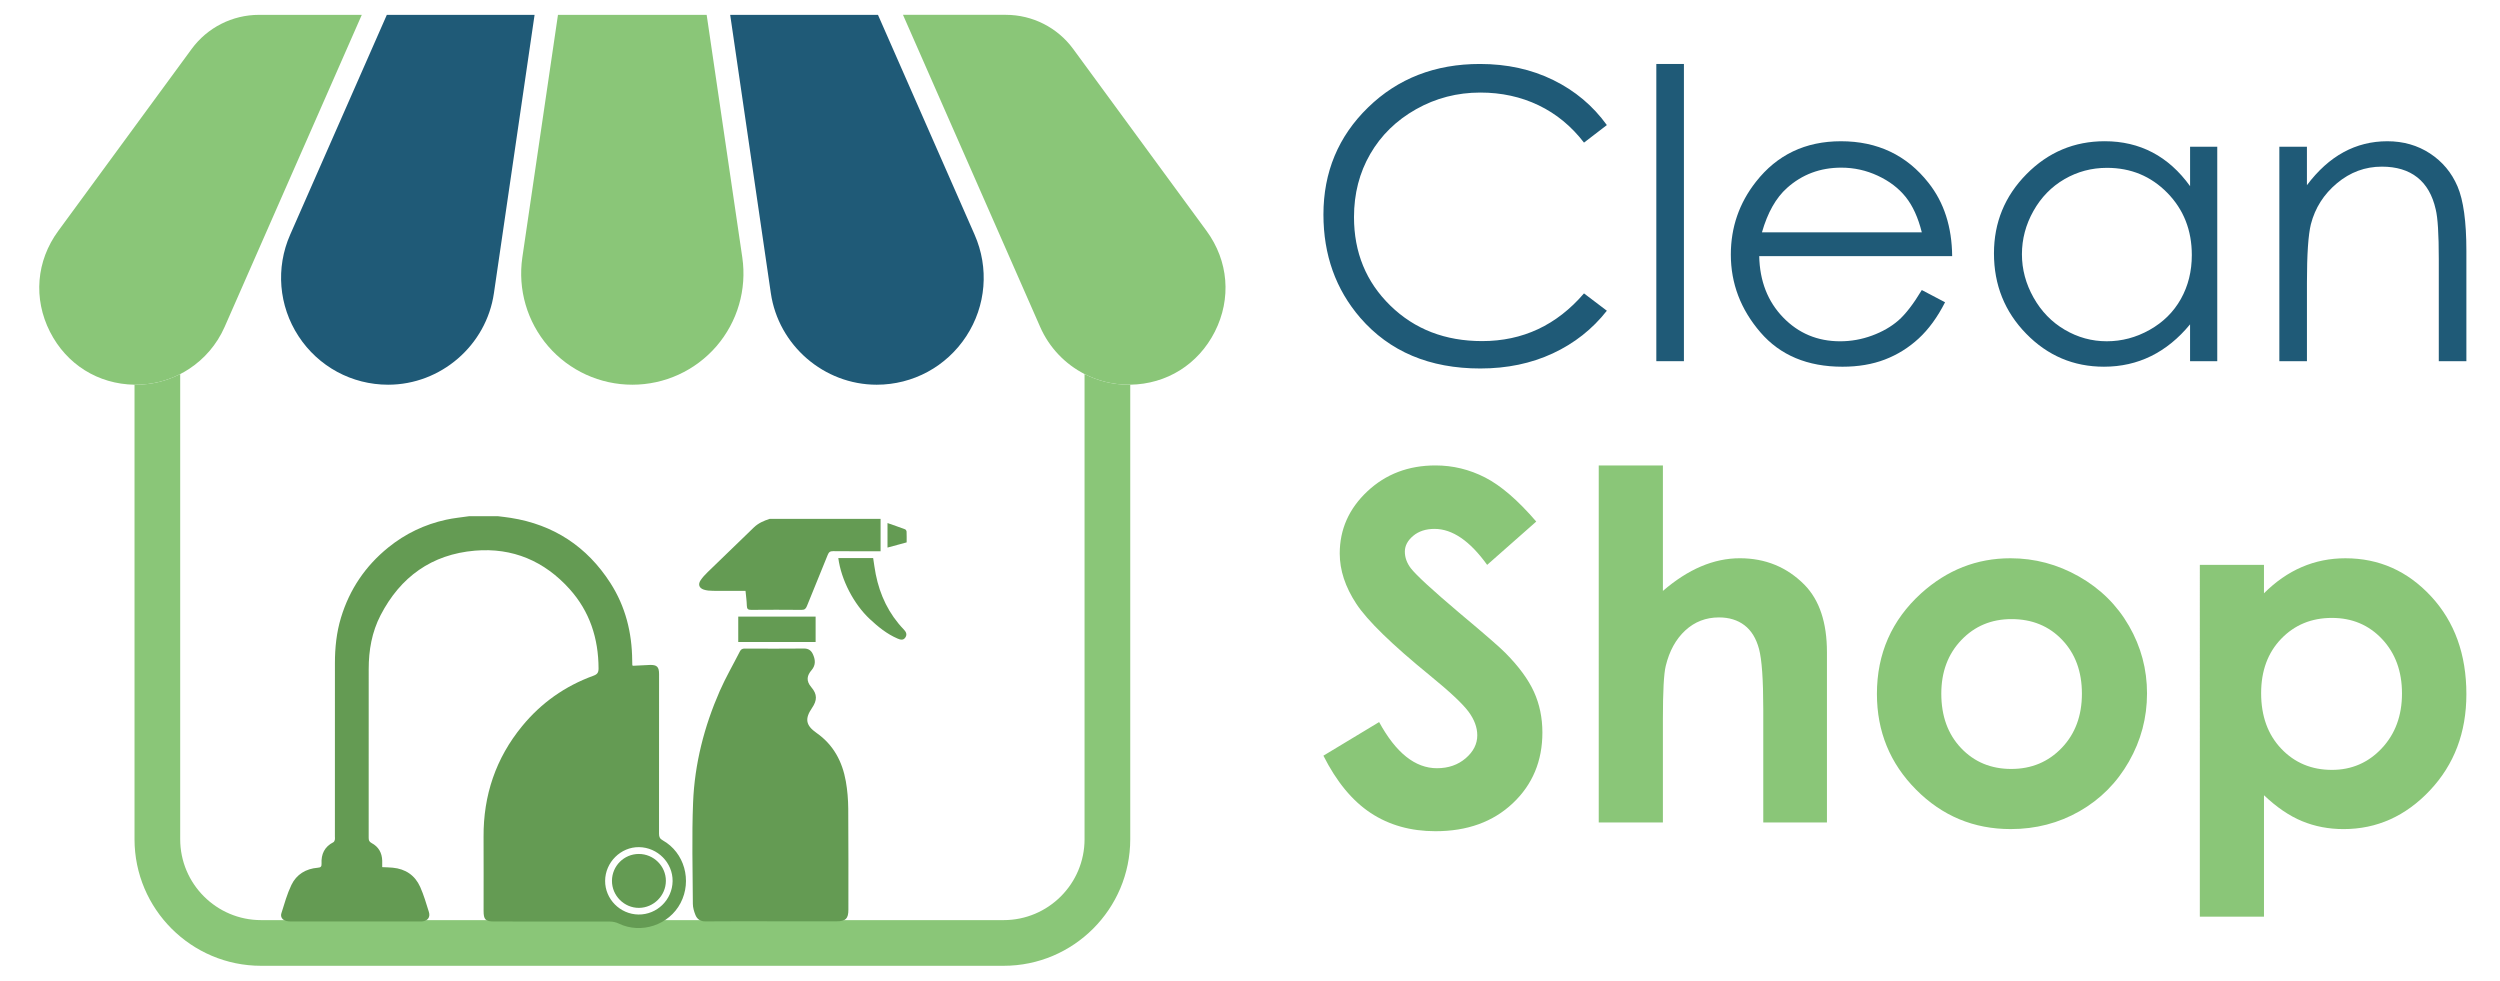 <?xml version="1.0" encoding="utf-8"?>
<!-- Generator: Adobe Illustrator 24.3.0, SVG Export Plug-In . SVG Version: 6.00 Build 0)  -->
<svg version="1.1" id="Layer_1" xmlns="http://www.w3.org/2000/svg" xmlns:xlink="http://www.w3.org/1999/xlink" x="0px" y="0px"
	 viewBox="0 0 2059.2 807.74" style="enable-background:new 0 0 2059.2 807.74;" xml:space="preserve">
<style type="text/css">
	.st0{fill:#1F5A77;}
	.st1{fill:#8AC678;}
	.st2{fill:#649B53;}
</style>
<g>
	<g>
		<path class="st0" d="M1323.53,103.02l-18.83,14.45c-10.39-13.53-22.87-23.78-37.42-30.76c-14.56-6.98-30.55-10.47-47.97-10.47
			c-19.05,0-36.69,4.57-52.92,13.72c-16.23,9.15-28.81,21.43-37.74,36.85c-8.93,15.42-13.39,32.77-13.39,52.03
			c0,29.11,9.98,53.41,29.95,72.89c19.97,19.48,45.16,29.22,75.57,29.22c33.44,0,61.42-13.09,83.93-39.29l18.83,14.28
			c-11.91,15.15-26.76,26.87-44.56,35.15c-17.8,8.28-37.69,12.42-59.66,12.42c-41.78,0-74.73-13.91-98.87-41.72
			c-20.24-23.48-30.36-51.84-30.36-85.07c0-34.96,12.26-64.37,36.77-88.23c24.51-23.86,55.22-35.8,92.13-35.8
			c22.29,0,42.42,4.41,60.39,13.23C1297.34,74.75,1312.06,87.11,1323.53,103.02z"/>
		<path class="st0" d="M1364.28,52.69h22.73v244.81h-22.73V52.69z"/>
		<path class="st0" d="M1582.95,238.9l19.16,10.07c-6.28,12.34-13.54,22.29-21.77,29.87c-8.23,7.58-17.5,13.34-27.79,17.29
			c-10.29,3.95-21.94,5.93-34.94,5.93c-28.81,0-51.34-9.44-67.59-28.33c-16.25-18.88-24.37-40.23-24.37-64.05
			c0-22.4,6.88-42.37,20.64-59.9c17.44-22.29,40.78-33.44,70.03-33.44c30.11,0,54.16,11.42,72.14,34.25
			c12.78,16.13,19.28,36.26,19.5,60.39h-158.93c0.43,20.52,6.99,37.33,19.67,50.45c12.68,13.12,28.34,19.68,46.98,19.68
			c8.99,0,17.74-1.56,26.25-4.69c8.51-3.13,15.74-7.28,21.7-12.45C1569.57,258.79,1576.02,250.44,1582.95,238.9z M1582.95,191.33
			c-3.04-12.12-7.45-21.81-13.25-29.06c-5.8-7.25-13.46-13.09-23-17.53c-9.54-4.44-19.56-6.65-30.07-6.65
			c-17.34,0-32.24,5.57-44.7,16.72c-9.1,8.12-15.98,20.29-20.64,36.53H1582.95z"/>
		<path class="st0" d="M1826.31,120.88v176.63h-22.4v-30.36c-9.52,11.58-20.21,20.29-32.06,26.13c-11.85,5.85-24.81,8.77-38.88,8.77
			c-25,0-46.35-9.06-64.04-27.19c-17.7-18.13-26.54-40.18-26.54-66.16c0-25.43,8.93-47.18,26.79-65.26
			c17.86-18.08,39.34-27.11,64.45-27.11c14.5,0,27.62,3.08,39.37,9.25c11.74,6.17,22.05,15.42,30.93,27.76v-32.47H1826.31z
			 M1735.47,138.25c-12.65,0-24.32,3.11-35.03,9.32c-10.7,6.22-19.22,14.95-25.54,26.19c-6.32,11.24-9.48,23.13-9.48,35.67
			c0,12.44,3.19,24.33,9.56,35.67c6.38,11.35,14.94,20.19,25.7,26.51c10.76,6.33,22.3,9.49,34.62,9.49
			c12.43,0,24.21-3.13,35.35-9.41c11.13-6.27,19.7-14.75,25.7-25.45c6-10.7,9-22.76,9-36.16c0-20.43-6.73-37.51-20.19-51.24
			C1771.71,145.12,1755.15,138.25,1735.47,138.25z"/>
		<path class="st0" d="M1877.44,120.88h22.73v31.66c9.09-12.12,19.16-21.19,30.19-27.19c11.04-6.01,23.05-9.01,36.04-9.01
			c13.2,0,24.92,3.36,35.15,10.06c10.23,6.71,17.78,15.75,22.65,27.11c4.87,11.36,7.31,29.06,7.31,53.08v90.91h-22.73v-84.26
			c0-20.34-0.84-33.93-2.53-40.75c-2.63-11.69-7.69-20.48-15.15-26.38c-7.47-5.9-17.21-8.85-29.22-8.85
			c-13.75,0-26.06,4.55-36.94,13.64c-10.88,9.09-18.05,20.35-21.51,33.77c-2.17,8.77-3.25,24.79-3.25,48.05v64.77h-22.73V120.88z"/>
	</g>
	<g>
		<path class="st1" d="M1265.38,429.6l-40.44,35.68c-14.2-19.76-28.65-29.64-43.37-29.64c-7.16,0-13.02,1.92-17.58,5.75
			c-4.56,3.84-6.84,8.16-6.84,12.97c0,4.81,1.63,9.36,4.88,13.65c4.43,5.72,17.78,18.01,40.04,36.85
			c20.83,17.42,33.46,28.41,37.9,32.95c11.07,11.18,18.91,21.87,23.54,32.08c4.62,10.2,6.93,21.35,6.93,33.44
			c0,23.53-8.13,42.97-24.4,58.31c-16.27,15.34-37.48,23.01-63.64,23.01c-20.43,0-38.23-5.01-53.39-15.02
			c-15.16-10.01-28.14-25.74-38.94-47.19l45.89-27.69c13.8,25.35,29.68,38.02,47.65,38.02c9.37,0,17.25-2.73,23.63-8.19
			c6.38-5.46,9.57-11.77,9.57-18.92c0-6.5-2.41-12.99-7.23-19.5c-4.82-6.5-15.43-16.44-31.84-29.83
			c-31.25-25.48-51.44-45.14-60.55-58.98c-9.12-13.85-13.67-27.66-13.67-41.44c0-19.89,7.58-36.95,22.74-51.19
			c15.16-14.23,33.87-21.35,56.13-21.35c14.32,0,27.95,3.31,40.9,9.94C1236.26,399.96,1250.28,412.05,1265.38,429.6z"/>
		<path class="st1" d="M1316.86,383.39h52.84v103.34c10.4-8.97,20.87-15.7,31.39-20.18c10.53-4.48,21.19-6.73,31.98-6.73
			c21.06,0,38.8,7.28,53.23,21.84c12.35,12.61,18.52,31.13,18.52,55.57v140.2h-52.45v-93.01c0-24.57-1.17-41.21-3.51-49.92
			c-2.34-8.71-6.34-15.21-11.99-19.5c-5.65-4.29-12.64-6.44-20.96-6.44c-10.79,0-20.05,3.58-27.79,10.73
			c-7.74,7.15-13.1,16.9-16.09,29.25c-1.56,6.37-2.34,20.93-2.34,43.68v85.21h-52.84V383.39z"/>
		<path class="st1" d="M1655.95,459.83c20.02,0,38.83,5.01,56.45,15.02c17.61,10.01,31.36,23.59,41.24,40.75
			c9.88,17.16,14.82,35.69,14.82,55.57c0,20.02-4.97,38.74-14.92,56.16c-9.94,17.42-23.5,31.04-40.65,40.85
			c-17.16,9.81-36.07,14.72-56.74,14.72c-30.42,0-56.39-10.82-77.9-32.47c-21.51-21.64-32.27-47.93-32.27-78.87
			c0-33.15,12.15-60.77,36.46-82.87C1603.76,469.45,1628.26,459.83,1655.95,459.83z M1656.83,509.94
			c-16.54,0-30.31,5.75-41.31,17.25c-11.01,11.51-16.51,26.23-16.51,44.17c0,18.46,5.44,33.41,16.31,44.85
			c10.87,11.44,24.64,17.16,41.31,17.16c16.67,0,30.53-5.79,41.6-17.36c11.07-11.57,16.6-26.45,16.6-44.65
			c0-18.2-5.44-32.98-16.31-44.36C1687.65,515.62,1673.76,509.94,1656.83,509.94z"/>
		<path class="st1" d="M1864.79,465.29v23.4c9.62-9.62,20.02-16.83,31.2-21.64c11.18-4.81,23.14-7.21,35.88-7.21
			c27.69,0,51.21,10.46,70.59,31.39c19.37,20.93,29.05,47.77,29.05,80.53c0,31.59-10.01,58.01-30.03,79.27
			c-20.02,21.25-43.74,31.88-71.17,31.88c-12.22,0-23.59-2.18-34.12-6.53c-10.53-4.35-20.99-11.47-31.39-21.35v100.03h-52.84V465.29
			H1864.79z M1920.75,508.96c-16.77,0-30.68,5.72-41.73,17.16c-11.05,11.44-16.57,26.39-16.57,44.85c0,18.85,5.52,34.09,16.57,45.72
			c11.05,11.64,24.96,17.45,41.73,17.45c16.25,0,29.93-5.91,41.05-17.74c11.11-11.83,16.67-26.91,16.67-45.24
			c0-18.2-5.46-33.12-16.38-44.75C1951.17,514.78,1937.39,508.96,1920.75,508.96z"/>
	</g>
</g>
<g>
	<path class="st1" d="M930.96,316.87v374.37c0,57.5-46.77,104.27-104.27,104.27H215.07c-57.5,0-104.27-46.77-104.27-104.27V316.87
		h1.35c12.87,0,25.25-3.12,36.27-8.77v383.14c0,36.76,29.88,66.64,66.64,66.64h611.62c36.76,0,66.64-29.88,66.64-66.64V308.1
		c11.03,5.64,23.41,8.77,36.27,8.77H930.96z"/>
	<g>
		<path class="st2" d="M545.92,692.19c-2.35-1.3-3.12-2.77-3.1-5.42c0.08-43.84,0.06-87.67,0.04-131.51c0-5.99-1.74-7.75-7.69-7.55
			c-4.71,0.16-9.39,0.45-14.02,0.69c-0.18-0.42-0.34-0.59-0.34-0.79c-0.04-1.23-0.08-2.43-0.08-3.64
			c-0.18-22.9-5.52-44.39-17.97-63.77c-19.34-30.07-46.72-48.03-82.1-53.64c-3.46-0.55-6.96-0.93-10.44-1.36h-23.87
			c-6.31,0.93-12.69,1.52-18.9,2.89c-17.64,3.86-33.55,11.47-47.59,22.82c-18.88,15.26-31.91,34.54-38.99,57.82
			c-3.72,12.26-5,24.83-5,37.57c-0.02,47.59-0.02,95.19-0.02,142.78c0,0.89,0.16,1.8-0.04,2.63c-0.2,0.75-0.61,1.72-1.21,2.02
			c-7.3,3.7-10.16,9.81-9.75,17.68c0.14,2.47-0.77,3.16-3.14,3.34c-9.75,0.79-17.5,5.46-21.69,14.18
			c-3.54,7.39-5.77,15.44-8.25,23.31c-0.99,3.12,0.91,5.62,4.13,6.39c1.27,0.3,2.61,0.38,3.92,0.38
			C275.05,759,310.27,759,345.51,759c0.77,0,1.54,0.04,2.31-0.04c4.53-0.49,6.78-3.48,5.44-7.81c-2.18-6.94-4.21-13.98-7.16-20.6
			c-4.29-9.59-12.12-14.87-22.68-15.86c-2.79-0.28-5.62-0.3-8.6-0.45c0-2.02,0.04-3.66,0-5.3c-0.18-6.51-3.03-11.53-8.76-14.55
			c-2.08-1.11-2.39-2.39-2.39-4.41c0.04-46.27,0.04-92.54,0.02-138.8c-0.02-15.56,2.61-30.61,9.81-44.49
			c16.35-31.54,42.08-50.08,77.71-53.13c31.04-2.63,57.2,8.56,77.96,31.64c16.61,18.47,23.75,40.63,23.85,65.31
			c0,3.42-0.95,4.88-4.21,6.07c-23.33,8.46-43.01,22.34-58.74,41.52c-21.71,26.46-31.97,57-31.77,91.17
			c0.1,20.33,0.02,40.63,0.02,60.96c0,7.24,1.5,8.78,8.7,8.78c31.79,0,63.61-0.04,95.4,0.06c2.41,0.02,5.04,0.59,7.24,1.64
			c18.39,8.88,41.42,1.27,50.93-16.96C570.2,725.29,563.7,702.19,545.92,692.19z M525.91,753.27c-15.17-0.2-27.56-12.71-27.48-27.76
			c0.08-15.21,12.89-27.94,27.92-27.74c15.32,0.2,27.84,12.87,27.66,28C553.81,741.09,541.18,753.46,525.91,753.27z"/>
		<path class="st2" d="M548.47,725.6c-0.06,12.08-10.04,22.09-22.13,22.2c-12.18,0.1-22.34-10.06-22.28-22.3
			c0.06-12.22,9.87-22.05,22.05-22.11C538.39,703.34,548.53,713.4,548.47,725.6z"/>
	</g>
	<g>
		<path class="st2" d="M725.32,427.37c0,8.72,0,17.45,0,26.67c-1.24,0-2.37,0-3.51,0c-11.87,0-23.73,0.08-35.6-0.06
			c-2.47-0.03-3.53,0.81-4.43,3.05c-5.64,14.1-11.5,28.11-17.15,42.2c-0.89,2.22-1.9,3.13-4.4,3.11
			c-13.81-0.13-27.62-0.13-41.43-0.01c-2.6,0.02-3.57-0.65-3.65-3.37c-0.11-4.17-0.72-8.33-1.09-12.27
			c-9.14,0-17.97,0.07-26.79-0.04c-2.54-0.03-5.21-0.2-7.59-1c-3.87-1.3-4.88-4.26-2.64-7.66c1.64-2.49,3.76-4.72,5.91-6.81
			c12.6-12.26,25.31-24.41,37.92-36.68c3.75-3.65,8.33-5.58,13.15-7.14C664.46,427.37,694.89,427.37,725.32,427.37z"/>
		<path class="st2" d="M635.44,758.86c-18.13,0-36.26-0.1-54.38,0.08c-4.25,0.04-6.88-1.87-8.28-5.38
			c-1.14-2.85-2.07-6.01-2.09-9.04c-0.14-27.84-0.92-55.71,0.19-83.5c1.27-31.93,9.16-62.65,22-91.93
			c4.88-11.12,11.04-21.68,16.54-32.53c0.9-1.77,2.06-2.36,4.04-2.35c16.29,0.08,32.59,0.13,48.88-0.03
			c3.61-0.03,5.81,1.68,7.14,4.51c2.13,4.51,2.63,9.07-1.01,13.29c-3.62,4.2-4.87,8.64-0.18,14.1c4.99,5.81,4.82,10.8,0.55,17.04
			c-6.1,8.9-5.19,14.35,3.72,20.58c13.93,9.74,21.24,23.56,24.13,39.84c1.31,7.39,1.92,15,1.99,22.51
			c0.23,27.73,0.11,55.46,0.12,83.19c0,7.43-2.2,9.63-9.61,9.63C671.26,758.87,653.35,758.86,635.44,758.86z"/>
		<path class="st2" d="M690.49,459.65c9.71,0,19.16,0,28.71,0c0.71,4.52,1.26,8.98,2.14,13.38c3.45,17.29,10.78,32.64,23.08,45.45
			c1.86,1.93,3,4.08,1.27,6.64c-1.75,2.58-4.21,1.78-6.4,0.85c-8.74-3.75-15.99-9.66-22.87-16.08
			C703.23,497.57,692.86,477.64,690.49,459.65z"/>
		<path class="st2" d="M608.08,528.79c0-6.98,0-13.83,0-20.93c21.15,0,42.31,0,63.73,0c0,6.87,0,13.8,0,20.93
			C650.58,528.79,629.43,528.79,608.08,528.79z"/>
		<path class="st2" d="M731.02,451.03c0-6.96,0-13.36,0-20.21c5.04,1.77,9.78,3.38,14.47,5.15c0.59,0.22,1.21,1.23,1.24,1.91
			c0.14,2.89,0.06,5.79,0.06,8.87C741.57,448.17,736.52,449.54,731.02,451.03z"/>
	</g>
	<path class="st1" d="M590.12,285.2c-17.42,20.13-42.67,31.68-69.27,31.68c-26.64,0-51.89-11.55-69.31-31.68
		c-17.38-20.17-25.14-46.81-21.3-73.15l29.35-199.81h122.48l29.35,199.81C615.25,238.39,607.5,265.03,590.12,285.2z"/>
	<path class="st1" d="M298,12.23l-37.7,85.79l-16.56,37.63l-58.74,133.66c-6.36,14.45-16.67,26.34-29.35,34.62
		c-2.33,1.51-4.74,2.94-7.22,4.18c-11.03,5.64-23.4,8.77-36.27,8.77h-1.35c-30.07-0.49-55.99-16.71-69.65-43.61
		c-13.85-27.32-11.29-58.36,6.81-83.05l62.84-85.72l4.74-6.47l42.31-57.7c12.95-17.66,33.55-28.1,55.45-28.1H298z"/>
	<path class="st1" d="M1000.61,273.26c-13.66,26.9-39.59,43.12-69.65,43.61h-1.35c-12.87,0-25.25-3.12-36.27-8.77
		c-15.95-8.17-29.05-21.67-36.57-38.8l-58.74-133.66l-16.56-37.63l-37.7-85.79h84.73c21.91,0,42.51,10.44,55.46,28.11l42.27,57.68
		l4.74,6.47l62.84,85.72C1011.9,214.9,1014.46,245.94,1000.61,273.26z"/>
	<g>
		<path class="st0" d="M440.32,12.24l-33.49,229.27c-6.25,42.97-43.72,75.37-87.15,75.37c-29.88,0-57.46-14.94-73.79-39.96
			c-16.33-24.99-18.93-56.26-6.89-83.61l79.62-181.07H440.32z"/>
		<path class="st0" d="M795.91,276.92c-16.33,25.02-43.91,39.96-73.79,39.96c-43.42,0-80.9-32.4-87.19-75.37L601.44,12.24h121.73
			l79.59,181.07C814.8,220.67,812.24,251.94,795.91,276.92z"/>
	</g>
</g>
</svg>

